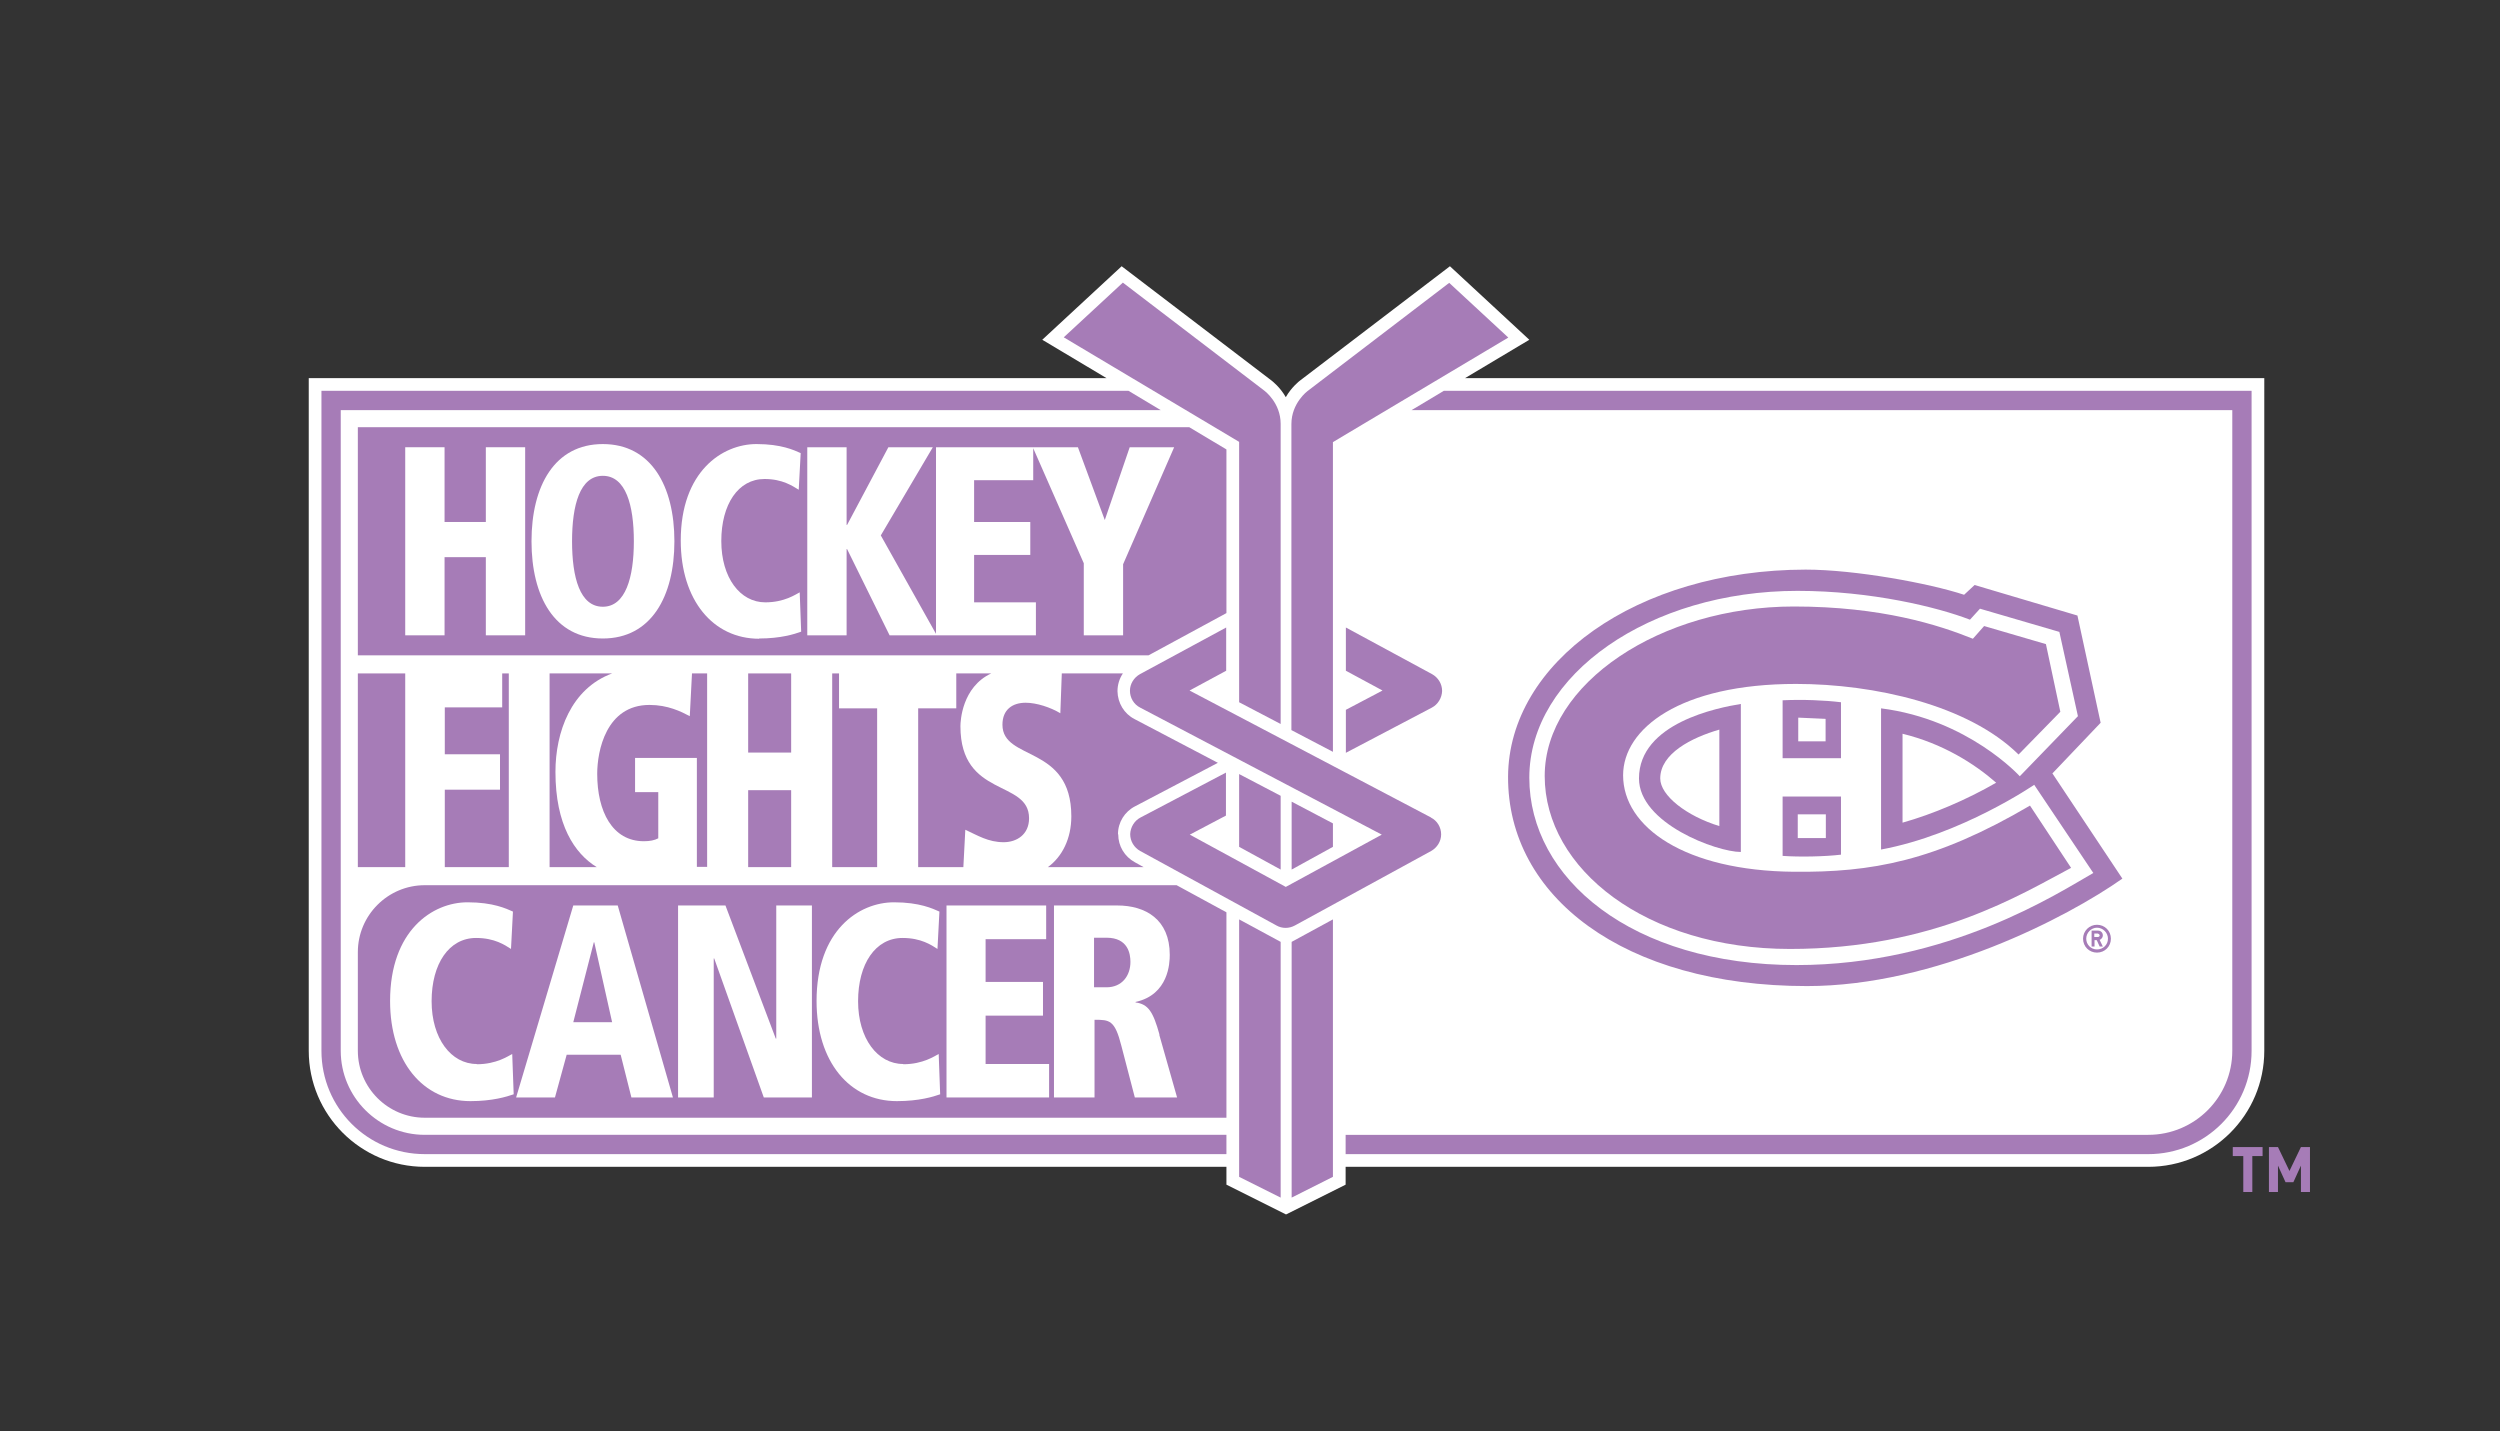 <?xml version="1.0" encoding="UTF-8"?>
<svg id="Layer_1" xmlns="http://www.w3.org/2000/svg" version="1.1" viewBox="0 0 102.35 58.59">
  <rect x="0" y="0" width="102.35" height="58.59" fill="#333333" stroke="none"/>
  <!-- Generator: Adobe Illustrator 29.1.0, SVG Export Plug-In . SVG Version: 2.1.0 Build 142)  -->
  <defs>
    <style>
      .st0 {
        fill: #a67cb7;
      }

      .st1 {
        fill: #fff;
      }
    </style>
  </defs>
  <g>
    <path class="st1" d="M59.98,15.48l2.63-1.57-3.25-3.01-6.15,4.69s-.33.25-.57.67c-.24-.42-.55-.65-.57-.67l-6.15-4.69-3.25,3.01,2.63,1.57H12.64v27.54c0,2.62,2.13,4.75,4.75,4.75h32.82v.73l2.44,1.22,2.44-1.22v-.73h32.86c2.62,0,4.75-2.13,4.75-4.75V15.48h-32.72Z"/>
    <g>
      <g>
        <path class="st0" d="M57.79,16.79h33.6v26.23c0,1.9-1.54,3.44-3.44,3.44h-32.86v.79h32.86c2.34,0,4.23-1.89,4.23-4.23V16h-33.07l-1.32.79Z"/>
        <g>
          <path class="st0" d="M13.95,43.02v-26.23h33.57l-1.32-.79H13.16v27.02c0,2.34,1.89,4.23,4.23,4.23h32.82v-.79H17.39c-1.9,0-3.44-1.55-3.44-3.44Z"/>
          <path class="st0" d="M50.21,25.1v-6.7l-1.52-.91H14.65v9.34h32.37l3.19-1.73Z"/>
          <path class="st0" d="M17.39,36.24c-1.51,0-2.74,1.23-2.74,2.74v4.04c0,1.51,1.23,2.74,2.74,2.74h32.82v-8.41l-2.04-1.11h-30.78Z"/>
          <rect class="st0" x="30.63" y="27.57" width="1.76" height="3.24"/>
          <path class="st0" d="M40.58,27.57h-1.43v1.43h-1.56v6.5h1.85l.08-1.53c.5.23.94.51,1.57.51.53,0,1.04-.31,1.04-.98,0-1.6-2.81-.82-2.81-3.77,0-.2.06-1.6,1.26-2.16Z"/>
          <path class="st0" d="M28.95,35.5v-7.93h-.62l-.09,1.75c-.36-.19-.9-.46-1.65-.46-1.78,0-2.14,1.89-2.14,2.82,0,1.54.62,2.76,1.91,2.76.25,0,.44-.04.59-.12v-1.89h-.95v-1.4h2.53v4.46h.41Z"/>
          <rect class="st0" x="14.65" y="27.57" width="1.94" height="7.93"/>
          <polygon class="st0" points="18.21 32.33 18.21 35.5 20.83 35.5 20.83 27.57 20.56 27.57 20.56 28.96 18.21 28.96 18.21 30.88 20.47 30.88 20.47 32.33 18.21 32.33"/>
          <path class="st0" d="M25.06,27.57h-2.56v7.93h1.93c-.91-.56-1.69-1.73-1.69-3.9,0-1.63.64-3.41,2.32-4.03Z"/>
          <rect class="st0" x="30.63" y="32.35" width="1.76" height="3.15"/>
          <polygon class="st0" points="34.07 27.57 34.07 35.5 35.91 35.5 35.91 29 34.35 29 34.35 27.57 34.07 27.57"/>
          <path class="st0" d="M45.77,34.15c0-.48.27-.92.7-1.14l3.39-1.78-3.41-1.79c-.43-.22-.69-.66-.7-1.14h0c0-.27.08-.52.22-.73h-2.5l-.06,1.63c-.4-.24-.97-.43-1.42-.43-.54,0-.95.28-.95.9,0,1.5,2.82.81,2.82,3.75,0,.91-.37,1.65-.96,2.08h3.92l-.36-.2c-.42-.23-.68-.66-.68-1.14h0Z"/>
          <path class="st0" d="M54.57,18.1l7.18-4.28-2.42-2.24-5.8,4.43s-.66.49-.66,1.35v12.53l1.7.89v-12.67Z"/>
          <path class="st0" d="M50.73,28.75l1.7.89v-12.29c0-.86-.66-1.35-.66-1.35l-5.8-4.43-2.42,2.24,7.18,4.28v10.65Z"/>
          <polygon class="st0" points="52.88 32.82 52.88 35.6 54.57 34.67 54.57 33.71 52.88 32.82"/>
          <polygon class="st0" points="52.88 49.03 54.57 48.18 54.57 37.64 52.88 38.56 52.88 49.03"/>
          <polygon class="st0" points="50.73 31.69 50.73 34.67 52.43 35.6 52.43 32.58 50.73 31.69"/>
          <polygon class="st0" points="50.73 48.18 52.43 49.03 52.43 38.56 50.73 37.64 50.73 48.18"/>
          <path class="st0" d="M58.63,27.6l-3.53-1.91v1.77l1.5.81-1.5.79v1.76l3.52-1.85c.25-.13.41-.4.42-.68h0c0-.29-.16-.55-.41-.69Z"/>
          <path class="st0" d="M58.59,33.47l-9.89-5.2,1.5-.81v-1.77l-3.53,1.91c-.25.14-.41.4-.41.68h0c0,.29.16.56.42.69l9.89,5.2-3.93,2.14-3.93-2.14c.35-.18.86-.45,1.48-.78v-1.76l-3.5,1.84c-.25.13-.41.4-.42.68h0c0,.29.16.55.41.69l5.58,3.05c.23.13.51.13.75,0l5.58-3.05c.25-.14.41-.4.41-.68h0c0-.29-.16-.56-.42-.69Z"/>
        </g>
      </g>
      <g>
        <path class="st1" d="M23.47,37.07l-2.34,7.86h1.59l.48-1.75h2.21l.44,1.75h1.7l-2.26-7.86h-1.82ZM23.47,41.85l.84-3.27h.02l.73,3.27h-1.58Z"/>
        <polygon class="st1" points="31.78 42.52 31.76 42.52 29.7 37.07 27.76 37.07 27.76 44.93 29.22 44.93 29.22 39.24 29.24 39.24 31.27 44.93 33.24 44.93 33.24 37.07 31.78 37.07 31.78 42.52"/>
        <path class="st1" d="M36.98,43.56c-1.05,0-1.85-1.04-1.85-2.57s.71-2.59,1.82-2.59c.76,0,1.18.29,1.43.45l.08-1.53c-.27-.12-.81-.38-1.86-.38-1.44,0-3.17,1.15-3.17,4.04,0,2.49,1.35,4.1,3.29,4.1.9,0,1.49-.18,1.77-.28l-.06-1.65c-.16.08-.64.42-1.45.42Z"/>
        <path class="st1" d="M19.52,43.56c-1.05,0-1.85-1.04-1.85-2.57s.71-2.59,1.82-2.59c.76,0,1.18.29,1.43.45l.08-1.53c-.27-.12-.81-.38-1.86-.38-1.43,0-3.17,1.15-3.17,4.04,0,2.49,1.35,4.1,3.29,4.1.9,0,1.48-.18,1.77-.28l-.06-1.65c-.16.08-.64.42-1.45.42Z"/>
        <polygon class="st1" points="40.35 41.58 42.7 41.58 42.7 40.2 40.35 40.2 40.35 38.45 42.83 38.45 42.83 37.07 38.75 37.07 38.75 44.93 42.95 44.93 42.95 43.56 40.35 43.56 40.35 41.58"/>
        <path class="st1" d="M47.47,42.36c-.26-.94-.46-1.25-.98-1.32v-.02c1.36-.3,1.4-1.6,1.4-1.93,0-1.45-.99-2.02-2.15-2.02h-2.59v7.86h1.66v-3.18c.61,0,.83,0,1.1,1.07l.55,2.11h1.73l-.73-2.57ZM45.31,40.42h-.52v-2.03h.51c.89,0,.98.67.98.99,0,.56-.34,1.04-.98,1.04Z"/>
      </g>
      <g>
        <polygon class="st1" points="18.2 22.81 19.89 22.81 19.89 26.01 21.5 26.01 21.5 18.31 19.89 18.31 19.89 21.37 18.2 21.37 18.2 18.31 16.59 18.31 16.59 26.01 18.2 26.01 18.2 22.81"/>
        <path class="st1" d="M24.68,18.18c-1.98,0-2.92,1.72-2.92,3.98s.94,3.98,2.92,3.98,2.93-1.72,2.93-3.98-.95-3.98-2.93-3.98ZM24.68,24.84c-.94,0-1.26-1.2-1.26-2.68s.32-2.68,1.26-2.68,1.27,1.2,1.27,2.68-.34,2.68-1.27,2.68Z"/>
        <path class="st1" d="M31.08,26.14c.88,0,1.45-.18,1.72-.28l-.06-1.61c-.16.08-.62.41-1.41.41-1.03,0-1.8-1.01-1.8-2.51s.69-2.54,1.77-2.54c.74,0,1.15.29,1.4.44l.08-1.5c-.27-.12-.79-.37-1.81-.37-1.4,0-3.1,1.12-3.1,3.95,0,2.44,1.32,4.02,3.21,4.02Z"/>
        <polygon class="st1" points="45.98 26.01 44.37 26.01 44.37 23.06 42.3 18.35 42.3 19.66 39.88 19.66 39.88 21.37 42.18 21.37 42.18 22.72 39.88 22.72 39.88 24.66 42.41 24.66 42.41 26.01 36.42 26.01 34.68 22.48 34.66 22.48 34.66 26.01 33.05 26.01 33.05 18.31 34.66 18.31 34.66 21.49 34.68 21.49 36.37 18.31 38.19 18.31 36.06 21.92 38.32 25.95 38.32 18.31 44.13 18.31 45.23 21.29 46.25 18.31 48.07 18.31 45.98 23.1 45.98 26.01"/>
      </g>
    </g>
  </g>
  <path class="st0" d="M92.21,47.33v1.47h-.37v-1.47h-.43v-.37h1.22v.37h-.43ZM94.2,48.8v-1.08l-.31.68h-.32l-.31-.68v1.08h-.37v-1.84h.37l.47.98.47-.98h.37v1.84h-.37Z"/>
  <g>
    <g>
      <rect class="st1" x="73.6" y="33.34" width="1.15" height=".97"/>
      <polygon class="st1" points="73.63 30.35 74.74 30.35 74.74 29.42 73.63 29.38 73.63 30.35"/>
      <path class="st1" d="M84.65,31.73l1.88-1.98-1.07-4.93-4.76-1.41-.43.4c-1.59-.48-4.46-.97-6.37-.96-7.09.01-12.65,3.95-12.68,8.97,0,4.29,3.7,9.06,12.74,9.06,7.16,0,13.59-4.76,13.59-4.76l-2.91-4.37ZM61.73,31.81c.02-4.68,5.27-8.47,12.18-8.48,2.03,0,5.07.56,6.49,1.03l.43-.4,4.21,1.25.95,4.39-1.98,2.08,2.86,4.3c-2.27,1.59-7.66,4.4-12.91,4.4-7.51,0-12.26-3.67-12.24-8.57Z"/>
      <path class="st1" d="M81.73,32.04c-.89-.79-2.19-1.61-3.84-2.01v3.64c1.24-.34,2.6-.93,3.84-1.64Z"/>
      <path class="st1" d="M70.39,33.82v-3.95c-1.14.33-2.42.98-2.42,2,0,.7,1.08,1.54,2.42,1.95Z"/>
      <path class="st1" d="M83.29,32.13s-2.98,2.04-6.27,2.65v-5.78c3.57.45,5.68,2.78,5.68,2.78l2.38-2.46-.76-3.45-3.25-.95-.41.45c-1.32-.52-4.04-1.18-7.06-1.18-6.04,0-10.97,3.42-10.98,7.65,0,4.11,4.18,7.67,10.94,7.67,6.24,0,10.75-2.97,12.16-3.77l-2.42-3.61ZM73.3,38.86c-5.89,0-10.04-3.11-10.04-7.08s4.77-6.94,10.2-6.94c3.6,0,5.94.77,7.33,1.32l.46-.52,2.53.74.59,2.77-1.71,1.75c-2.06-2.03-5.92-2.89-9.11-2.89-4.75,0-7.08,1.82-7.08,3.74,0,2.12,2.54,3.9,6.99,3.95,3.17.03,5.77-.42,9.67-2.71l1.69,2.56c-2.03,1.06-5.53,3.32-11.51,3.32ZM72.98,31.04v-2.37c.83-.04,1.74,0,2.39.08v2.29h-2.39ZM75.37,32.61v2.38c-.67.08-1.7.1-2.39.05v-2.43h2.39ZM71.27,28.81v6.06c-1,0-4.17-1.17-4.17-3.01,0-2.27,3.25-2.9,4.17-3.05Z"/>
    </g>
    <g>
      <path class="st0" d="M75.37,28.75c-.65-.08-1.57-.12-2.39-.08v2.37h2.39v-2.29ZM74.74,30.35h-1.12v-.97l1.12.05v.92Z"/>
      <path class="st0" d="M72.98,35.04c.69.05,1.72.03,2.39-.05v-2.38h-2.39v2.43ZM73.6,33.34h1.15v.97h-1.15s0-.97,0-.97Z"/>
      <path class="st0" d="M71.27,34.88v-6.06c-.93.15-4.17.78-4.17,3.05,0,1.84,3.18,3.01,4.17,3.01ZM70.39,29.87v3.95c-1.34-.41-2.42-1.25-2.42-1.95,0-1.02,1.28-1.67,2.42-2Z"/>
      <path class="st0" d="M84.02,31.67l1.98-2.08-.95-4.39-4.21-1.25-.43.4c-1.42-.47-4.46-1.03-6.49-1.03-6.91.01-12.16,3.8-12.18,8.48-.02,4.9,4.73,8.57,12.24,8.57,5.25,0,10.64-2.8,12.91-4.4l-2.86-4.3ZM73.55,39.51c-6.76,0-10.94-3.56-10.94-7.67,0-4.22,4.94-7.65,10.98-7.65,3.02,0,5.74.67,7.06,1.18l.41-.45,3.25.95.76,3.45-2.38,2.46s-2.11-2.33-5.68-2.78v5.78c3.29-.61,6.27-2.65,6.27-2.65l2.42,3.61c-1.41.8-5.92,3.77-12.16,3.77ZM81.73,32.04c-1.23.71-2.6,1.29-3.84,1.64v-3.64c1.64.4,2.94,1.22,3.84,2.01Z"/>
      <path class="st0" d="M83.11,32.98c-3.9,2.29-6.5,2.74-9.67,2.71-4.45-.04-6.99-1.82-6.99-3.95,0-1.91,2.33-3.74,7.08-3.74,3.2,0,7.05.86,9.11,2.89l1.71-1.75-.59-2.77-2.53-.74-.46.52c-1.39-.56-3.73-1.32-7.33-1.32-5.44,0-10.2,3.14-10.2,6.94s4.15,7.08,10.04,7.08,9.48-2.25,11.51-3.32l-1.69-2.56Z"/>
      <g>
        <path class="st0" d="M85.85,37.86c-.31,0-.57.25-.57.57s.25.57.57.57.57-.25.57-.57-.25-.57-.57-.57ZM85.85,38.87c-.25,0-.44-.2-.44-.44s.2-.45.44-.45.45.2.45.45-.2.44-.45.44Z"/>
        <path class="st0" d="M86.09,38.29c0-.11-.09-.19-.19-.19h-.27v.65h.12v-.26h.09l.12.26h.13l-.13-.27c.07-.03.13-.1.13-.18ZM85.89,38.36h-.15v-.14h.15s.07.03.07.07-.03.07-.07.07Z"/>
      </g>
    </g>
  </g>
</svg>